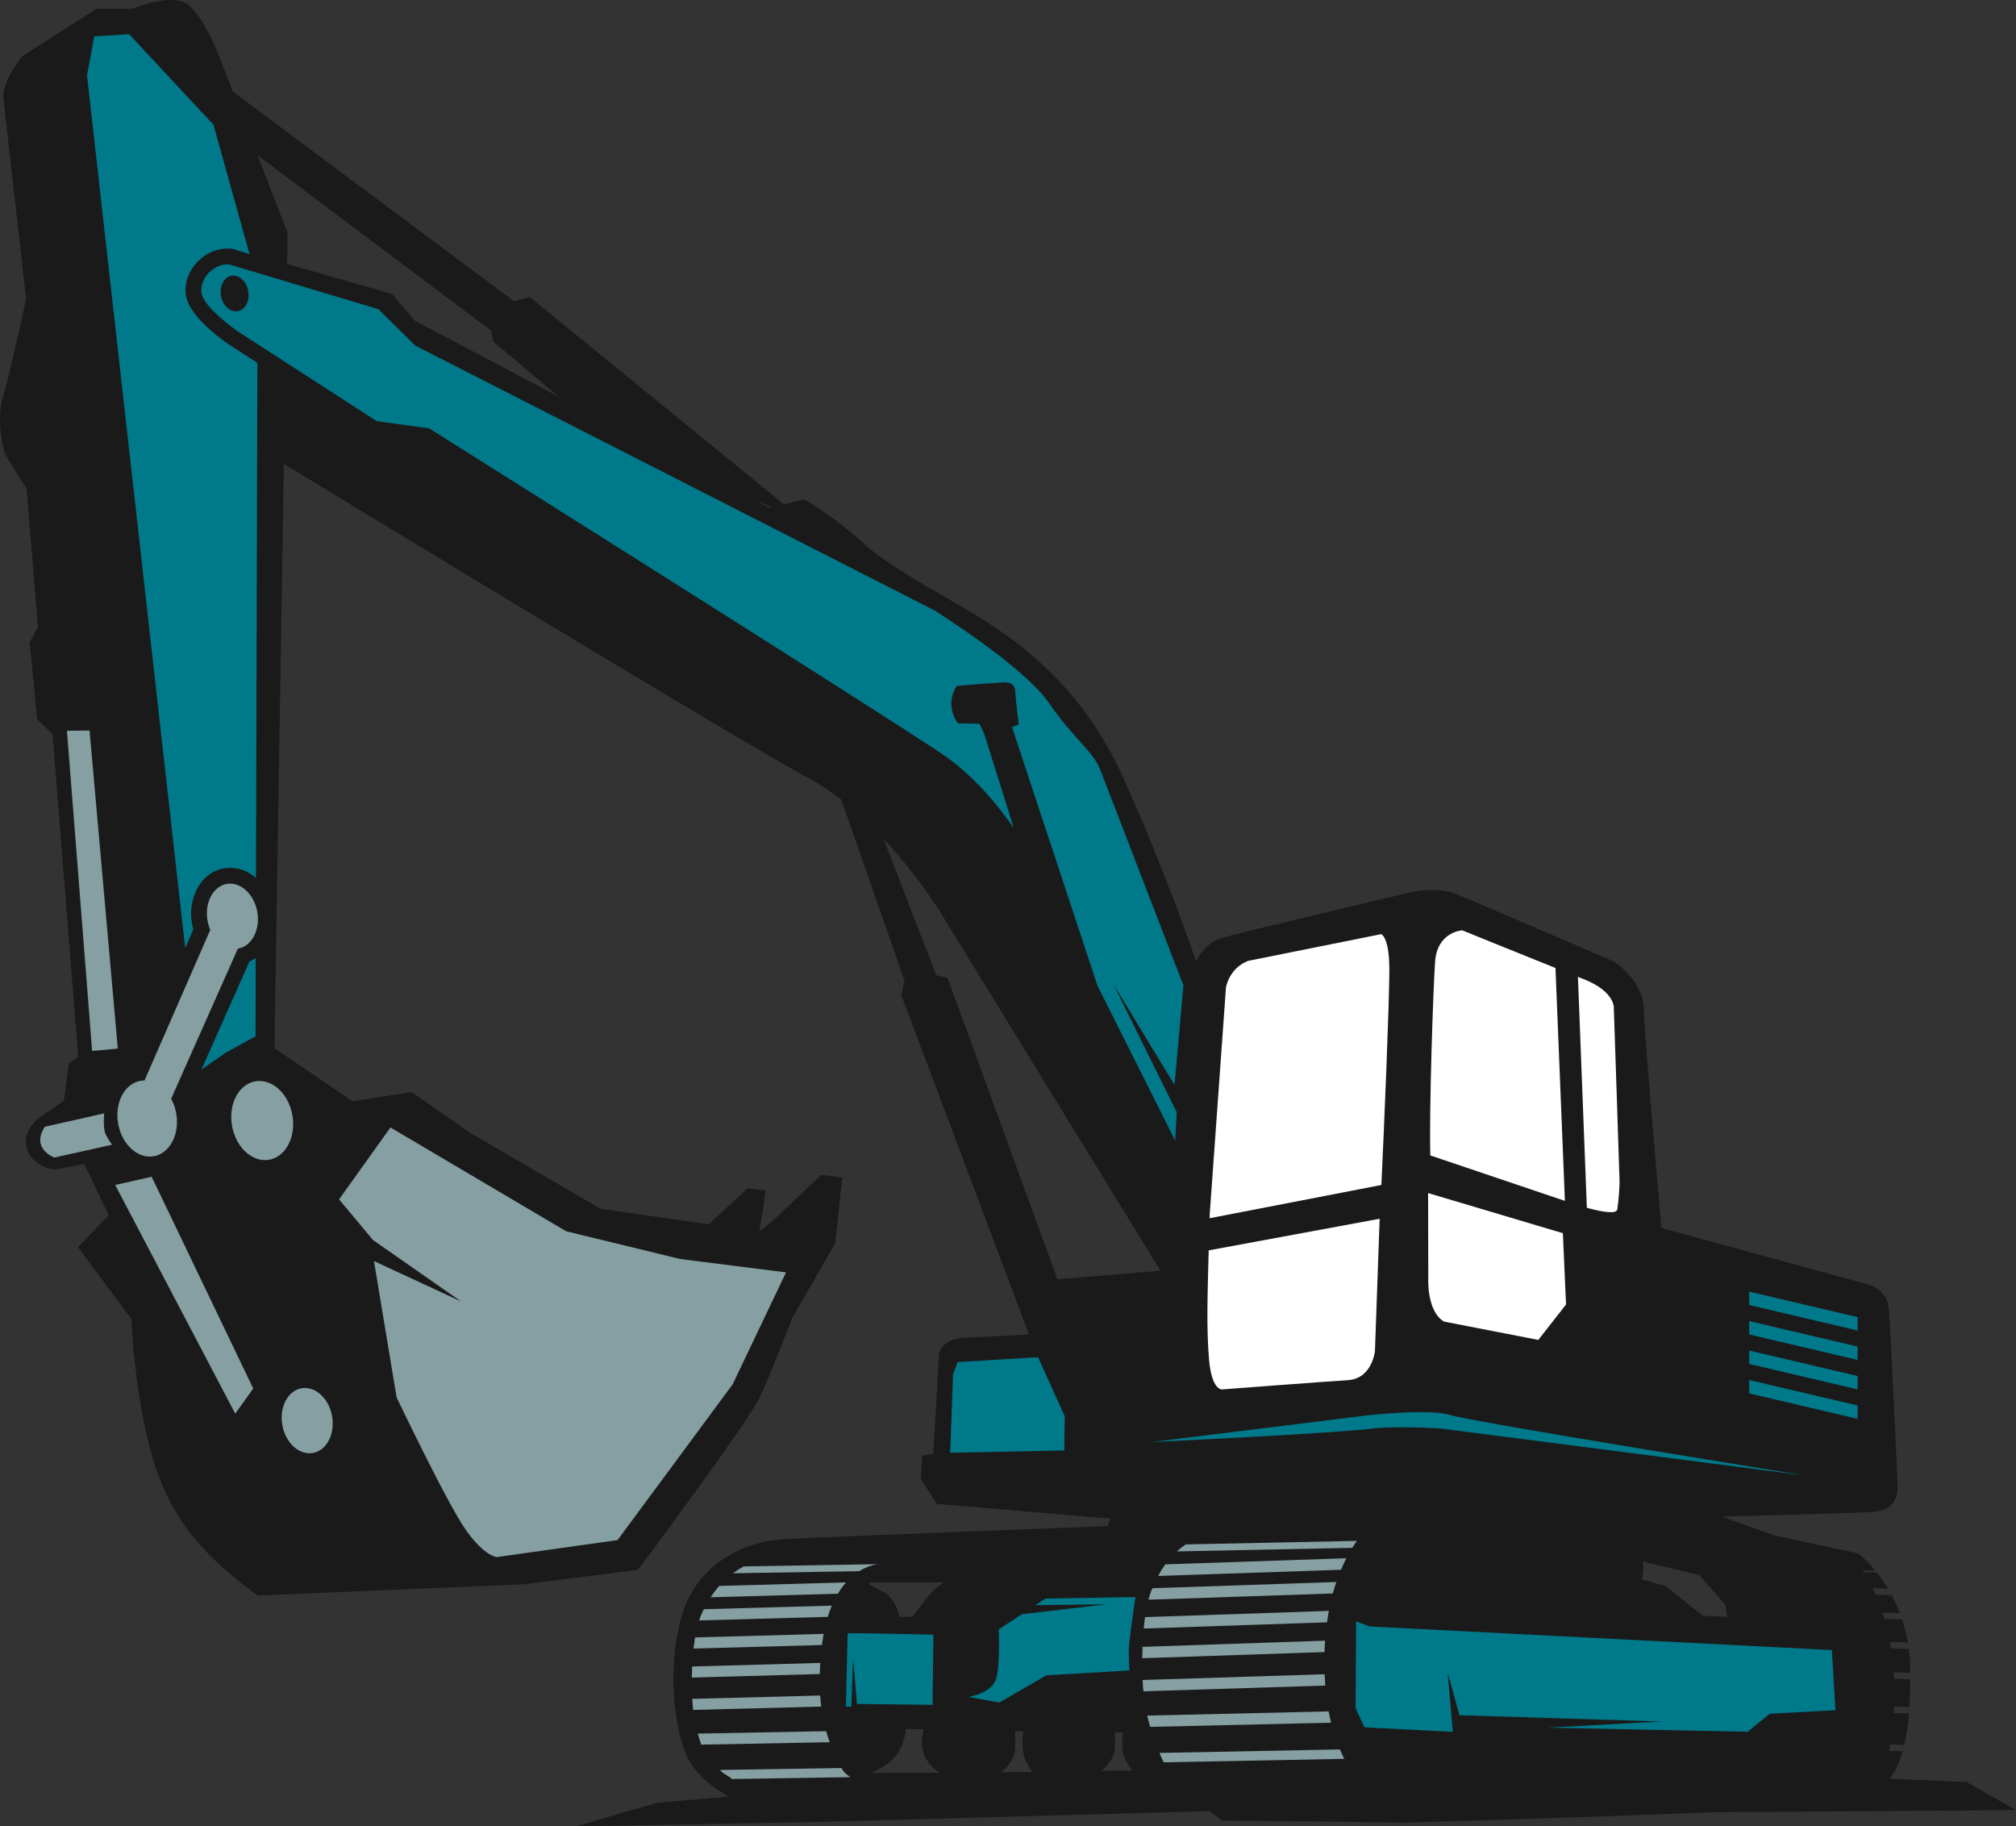 <?xml version="1.0" encoding="UTF-8"?><svg id="Layer_1" xmlns="http://www.w3.org/2000/svg" viewBox="0 0 1193.3 1080.88"><rect x="0" y="0" width="1193.3" height="1080.88" fill="#333333" stroke="none"/><defs><style>.cls-1{fill:#1a1a1a;}.cls-1,.cls-2,.cls-3,.cls-4{fill-rule:evenodd;}.cls-2{fill:#859fa2;}.cls-3{fill:#fff;}.cls-4{fill:#00798a;}</style></defs><path class="cls-1" d="M1018.97,897.52l31.34,11.14,49.42,10.64s4.63,3.36,10.31,10.24l-7.46-.15c.22,.35,.45,.69,.67,1.04l7.64,.16c2.16,2.71,4.45,5.92,6.66,9.63l-9.01-.32c.61,1.26,1.19,2.53,1.76,3.82l9.42,.32c1.71,3.2,3.33,6.72,4.79,10.56l-10.24-.35c.41,1.26,.8,2.52,1.16,3.79l10.43,.36c1.38,4.21,2.56,8.77,3.4,13.68l-10.63-.37c.23,1.26,.44,2.52,.64,3.78l10.57,.36c.59,4.4,.91,9.05,.91,13.98v.22l-9.89-.34c.09,1.25,.16,2.51,.22,3.76l9.65,.33c-.05,5.83-.21,11.32-.53,16.47l-8.97-.29c-.04,1.25-.09,2.5-.16,3.75l8.87,.29c-.55,6.85-1.43,13.05-2.73,18.62l-8.29-.2c-.23,1.25-.47,2.5-.74,3.74l8.06,.19c-2.23,7.77-5.47,14.15-10.08,19.14l-3.89-.08c-.36,.88-.74,1.74-1.14,2.61l2.37,.05c-6.26,5.48-14.68,8.87-25.92,10.18-36.5,4.26-256.07,10.34-256.07,10.34l-108.26-1.21-15.2-11.56-176.69,5.48-83.63-1.52s-34.06-8.82-42.88-34.67c-8.82-25.85-7.9-61.43,.3-83.63,8.21-22.2,29.81-39.23,60.82-40.75,31.02-1.52,189.77-7.6,189.77-7.6l1.56-4.39-102.82-8.76-9.43-14.6,.91-14.14,6.45-.76,3.42-59.69s1.99-8.54,14.9-9.12c12.93-.58,34.42-1.73,38.33-1.94l-75.52-200.69,1.83-8.82-37.46-107.06c-6.07-4.71-12.44-8.99-19.02-12.51-43.19-23.11-310.86-186.15-310.86-186.15l-5.6,345.79,46.28,31.42,34.97-5.47,34.36,24.02,77.25,45.01,64.17,9.28,22.96-21.29,10.65,1.21-1.52,11.86-2.13,12.62,7.9-6.39,28.75-27.22,12.46,1.37-4.11,38.92-25.55,44.4s-12.16,32.24-19.46,47.44c-7.3,15.21-71.77,101.57-71.77,101.57l-67.52,8.51-157.53,6.69c-30.55-22.2-51.23-44.09-62.18-81.2-10.95-37.1-12.62-82.42-12.62-82.42l-31.63-42.58,18.24-18.86-14.6-30.41-17.33,3.5s-15.05-1.97-17.03-14.45c-1.97-12.47,13.23-20.07,13.23-20.07l9.13-6.38,3.04-22.35,5.47-3.35-15.2-191.28-9.12-8.67-4.41-45.61,4.86-9.12-6.69-81.8-12.77-20.38s-5.78-18.55-1.22-34.06c4.57-15.51,13.69-57.78,13.69-57.78L2.06,58.72S-.07,50.21,13.31,33.17L57.11,5.19h21.28s24.32-10.34,33.75-1.82c9.43,8.52,17.64,30.11,17.64,30.11l8.01,20.67,166.43,124.09,9.42-2.43,150.37,122.65,12-2.82s17.64,9.73,34.67,25.54c17.03,15.81,55.04,34.97,72.37,46.23,17.34,11.25,56.27,36.8,81.2,91.54,24.94,54.74,43.79,110.09,43.79,110.09,0,0,4.42-10.49,14.45-13.69,10.03-3.19,113.43-27.52,113.43-27.52,0,0,15.51-3.04,26,1.21,10.49,4.26,93.36,39.99,93.36,39.99,0,0,17.18,10.95,17.64,27.68,.45,16.73,10.49,130.01,10.49,130.01l123.46,33.75s10.04,3.35,11.1,13.39c1.06,10.04,5.32,106.9,5.32,106.9,0,0,.46,13.08-14.29,13.99-12.66,.78-73.18,2.35-90.05,2.77h0ZM152.45,91.9l17.79,45.88-.3,18.43,62.19,17.77,13.38,15.81,85.35,45.03-38.79-32.57-1.53-6.69L152.45,91.9h0Zm294.57,204.2l8.33,4.39,1.21-.28-9.53-4.11h0Zm178.86,460.97l61.02-5.04-130.77-212.87s-13.01-21.15-33.16-42.76l31.25,80.83,6.69,1.52,64.97,178.33h0Zm-108.88,179.41c-3.65,.3-5.17,.44,4.41,4.85,9.58,4.41,10.95,15.59,10.95,15.59l7.75-.15s1.67-2.06,7.3-9.56c5.63-7.5,11.25-10.74,11.25-10.74h-41.67Zm-1.67,112.81l40.75-.21s-6.08-3.49-8.98-10.46c-2.88-6.97-.3-15.14-.3-15.14l-10.64-.27s-.3,8.25-5.47,15.32c-5.17,7.07-15.36,10.76-15.36,10.76h0Zm77.54-.45l18.4-.14s-3.95-4.85-5.32-10.29c-1.37-5.45-.3-13.68-.3-13.68l-4.72-.29s.15,4.41-.15,11.18c-.3,6.77-7.91,13.24-7.91,13.24h0Zm59.01-.88l18.39-.14s-3.95-4.53-5.32-9.62c-1.37-5.08-.3-12.77-.3-12.77l-4.71-.28s.15,4.12-.16,10.44c-.3,6.32-7.9,12.36-7.9,12.36h0Zm320.23-123.95c1.51,3.95-.31,10.65-.31,10.65l13.99,3.95,22.2,17.64,14.29,.61-.91-6.99-15.51-17.64-33.75-8.21Z"/><g><path class="cls-3" d="M738.74,568.66l78.77-15.81s4.86,1.36,4.86,20.98-3.14,95.03-4.72,127.46l-101.68,19.68,.07-2.21,9.63-134.43s1.82-11.25,13.08-15.66h0Zm77.91,152.62l-.05,.95-2.74,77.25s-1.53,16.42-16.12,17.33c-14.6,.91-74.51,5.48-74.51,5.48,0,0-6.06,.48-7.6-17.94-1.54-18.42-.88-37.36-.19-64.36l101.21-18.71Z"/><path class="cls-3" d="M854.69,782.12l55.86,10.86,16.42-20.98-1.89-42.18-79.76-23.75,.1,49.75s-1.21,20.07,9.28,26.3h0Zm84.59-67.33c7.69,2.11,17.6,4.16,18.04,.88,.73-5.55,1.44-12.51,1.28-17.91-.3-10.64-3.34-100.66-3.34-100.66,0,0,1.36-10.18-18.26-17.79l-3-1.17,5.28,136.65h0Zm-18.57-141.92l5.58,137.83-79.67-26.9c-.71-27.01,1.62-96.26,2.8-114.37,1.17-18.11,16.12-18.85,16.12-18.85,0,0,33.05,13.44,55.17,22.29Z"/></g><g><polygon class="cls-4" points="1035.37 764.41 1099.54 779.48 1099.54 787.41 1035.37 772.34 1035.37 764.41"/><polygon class="cls-4" points="1035.37 781.84 1099.54 796.91 1099.54 804.83 1035.37 789.76 1035.37 781.84"/><polygon class="cls-4" points="1035.37 799.27 1099.54 814.35 1099.54 822.27 1035.37 807.2 1035.37 799.27"/><polygon class="cls-4" points="1035.37 816.71 1099.54 831.78 1099.54 839.7 1035.37 824.63 1035.37 816.71"/></g><g><path class="cls-2" d="M689.75,925.81l107.19-3.63c-1.05,2.02-2.13,4.29-3.2,6.83l-108.21,3.66c1.13-2.15,2.51-4.49,4.23-6.87Z"/><path class="cls-2" d="M682.11,939.93l108.89-3.69c-.73,2.13-1.42,4.39-2.08,6.8l-109.15,3.69c.75-2.84,1.55-5.09,2.34-6.8Z"/><path class="cls-2" d="M677.75,957.03l108.82-3.68c-.41,2.16-.78,4.42-1.1,6.76l-108.5,3.67c.22-2.43,.49-4.67,.79-6.75Z"/><path class="cls-2" d="M676.27,974.63l108.08-3.66c-.16,2.18-.27,4.42-.34,6.74l-107.88,3.65c.02-2.34,.07-4.59,.14-6.73Z"/><path class="cls-2" d="M676.33,994.24l107.73-3.41c.09,2.31,.22,4.55,.39,6.71l-107.67,3.41c-.21-2.19-.36-4.42-.45-6.71Z"/><path class="cls-2" d="M679.09,1015.31l107.36-2.48c.44,2.33,.93,4.57,1.45,6.69l-107.12,2.47c-.6-2.12-1.18-4.36-1.7-6.68Z"/><path class="cls-2" d="M686.26,1037.4l106.85-2.06c.86,2.02,1.73,3.87,2.6,5.57l-106.85,2.06c-.75-1.47-1.64-3.35-2.6-5.58Z"/><path class="cls-2" d="M701.9,913.99l101.27-2.07c-.75,1.07-1.68,2.43-2.73,4.11l-103.86,2.12c1.6-1.45,3.36-2.84,5.32-4.16Z"/></g><path class="cls-2" d="M425.72,938.58l75.08-2.09c-1.67,1.89-3.31,4.1-4.87,6.71l-75.23,2.09c1.34-2.1,2.98-4.38,5.02-6.71h0Zm14.44-11.55l79.86-1.34c-.28,.01-5.31,.3-11.45,4.15l-74.73,1.25c1.9-1.41,4-2.78,6.32-4.06h0Zm-13.87,120.45l71.83-1.14c.74,1.82,2.66,3.66,5.17,5.41l-70.11,1.11c-.88-1.44-5.74-3.2-6.89-5.38h0Zm-13.25-21.51l75.96-1.44c.68,2.38,1.39,4.55,2.13,6.53l-76.07,1.44c-.71-2.07-1.39-4.25-2.02-6.53h0Zm-3.28-20.57l75.72-1.97c.15,2.29,.36,4.48,.62,6.55l-75.8,1.97c-.25-2.13-.44-4.32-.54-6.55h0Zm-.07-19.15l75.84-2.11c-.15,2.27-.24,4.46-.29,6.57l-75.72,2.1c.02-2.29,.08-4.48,.17-6.57h0Zm1.76-17.2l76.09-2.11c-.38,2.09-.72,4.29-1.01,6.6l-76.03,2.11c.27-2.37,.59-4.56,.94-6.6h0Zm5.17-16.7l75.74-2.11c-.85,2.04-1.66,4.25-2.39,6.64l-76.12,2.12c.9-2.77,1.84-4.97,2.77-6.64Z"/><polygon class="cls-4" points="810.6 962.55 1084.3 976.54 1086.43 1012.12 1047.51 1014.24 1034.43 1024.89 915.82 1022.46 983.34 1018.81 863.86 1015.1 856.92 989.92 859.95 1024.95 807.61 1022.25 802.39 1010.9 802.69 959.51 810.6 962.55"/><path class="cls-4" d="M501.72,966.64c2.79-.38,50.76,.77,50.76,.77l-.47,41.55-44.79-.55-2.26-27.08-1.04,28.72-3.22-.12,1.02-43.27Z"/><polygon class="cls-4" points="566.83 806.1 614.43 803.19 630.24 838.16 629.98 858.41 562.43 859.75 564.1 813.4 566.83 806.1"/><path class="cls-2" d="M221.36,746.33l13.38,80.59s30.41,63.87,41.36,79.07c10.94,15.2,17.95,15.51,17.95,15.51l71.47-10.04,68.12-92.15,31.63-66.3-62.65-7.91-67.51-16.42-104.01-61.43-30.41,42.58,20.07,24.02,52.12,36.36-51.51-23.89Z"/><path class="cls-2" d="M180.48,821.44c8.31,0,15.66,8.65,16.41,19.31,.75,10.66-5.38,19.31-13.7,19.31s-15.66-8.65-16.41-19.31c-.75-10.67,5.38-19.31,13.69-19.31Z"/><polygon class="cls-2" points="139.25 836.64 149.89 821.74 89.77 696.42 68.18 701.28 139.25 836.64"/><path class="cls-2" d="M153.56,639.74c10.08,0,18.99,10.48,19.9,23.42,.91,12.93-6.52,23.41-16.61,23.41s-18.98-10.48-19.9-23.41c-.91-12.93,6.52-23.42,16.6-23.42Z"/><path class="cls-4" d="M119.22,632.98l14.4-9.97,17.64-9.73,.12-46.38c-1.16,.84-2.41,1.57-3.76,2.17l-28.41,63.91h0Zm32.3-113.37l.83-304.87-16.93-10.93-.12-.08c-8.69-6-23.34-17.9-25.18-28.61-2.58-14.94,11.7-29.45,26.59-27.91l.88,.09,10.11,3.03-21.37-76.55L76.45,20.26l-20.68,1.22-4.26,23.11,58.1,516.45,4.83-11.07c-.65-2.29-1.07-4.66-1.24-7.04-.99-14.13,7.57-29.31,23.02-29.31,5.99,0,11.17,2.33,15.3,6Z"/><path class="cls-2" d="M136.21,522.95c8.31,0,15.66,8.65,16.41,19.31,.69,9.85-4.48,17.97-11.83,19.16l-39.48,88.84c1.85,3.41,3.07,7.41,3.37,11.69,.88,12.44-6.28,22.53-15.97,22.53s-18.27-10.08-19.15-22.53c-.88-12.44,6.27-22.53,15.98-22.53h.01l38.91-89.09c-1.05-2.46-1.74-5.19-1.94-8.08-.75-10.67,5.38-19.31,13.69-19.31Z"/><path class="cls-4" d="M135.74,156.5l88.19,26.46,21.9,21.59,307.16,156.62s52.61,32.84,67.81,54.74c15.21,21.9,26.16,28.59,30.42,39.53,4.25,10.95,49.27,127.73,49.27,127.73l-5.26,58.98-36.13-59.58,37.41,75.65-.89,16.79-46-91.6-50.59-153.1,4.01-1.58s-1.78-13.43-2.14-19.88c-.36-6.45-8.52-4.87-8.52-4.87l-11.07,.73-14.96,1.22s-3.4,4.74-3.28,10.83c.12,6.08,3.89,11.31,3.89,11.31l12.77,.25,2.8,5.84,17.55,55.9c-11.1-15.89-25.61-32.65-43.14-44.34-43.79-29.19-302.9-192.2-302.9-192.2l-31.02-4.26-82.42-53.22s-19.76-13.68-21.28-22.5c-1.52-8.82,7.6-17.94,16.43-17.04h0Zm2.39,6.61c-4.54,0-7.9,4.73-7.49,10.57,.41,5.84,4.43,10.57,8.98,10.57s7.9-4.73,7.5-10.57c-.41-5.84-4.43-10.57-8.99-10.57Z"/><path class="cls-2" d="M26.56,666.81l35.12-7.91s-.91,8.82,.91,12.47c1.82,3.65,3.8,6.08,3.8,6.08l-34.22,7.6s-14.14-5.17-5.62-18.25Z"/><polygon class="cls-2" points="54.53 621.96 39.63 432.49 53.01 432.34 69.73 620.59 54.53 621.96"/><path class="cls-4" d="M681.91,853.39l127.73-15.81s36.65-4.1,48.81-.15c12.16,3.96,209.68,35.74,209.68,35.74l-214.7-27.67s-20.83-1.58-39.23-.31c-21.29,3.04-132.29,8.21-132.29,8.21Z"/><path class="cls-4" d="M591.17,964.3l13.63-8.99,50.04-5.84-41.93,.49,5.92-3.91,53.22-.91s-2.98,21.04-3.65,27.67c-.67,6.63,.18,15.81,.18,15.81l-49.26,2.86-27.8,16.12-18.25-3.34s13.99-2.13,16.42-10.95c2.43-8.82,1.47-29.01,1.47-29.01Z"/><polygon class="cls-1" points="744.29 1071.05 486.6 1078.19 341.06 1080.88 370.16 1072.29 389.57 1066.84 457.01 1061.02 515.23 1060.05 701.71 1057.82 744.29 1071.05"/><polygon class="cls-1" points="1164.06 1054.66 981.89 1046.62 927.58 1053.2 866.89 1062.93 907.35 1067.62 959.42 1072.46 1004.37 1072.58 1193.3 1071.25 1164.06 1054.66"/></svg>